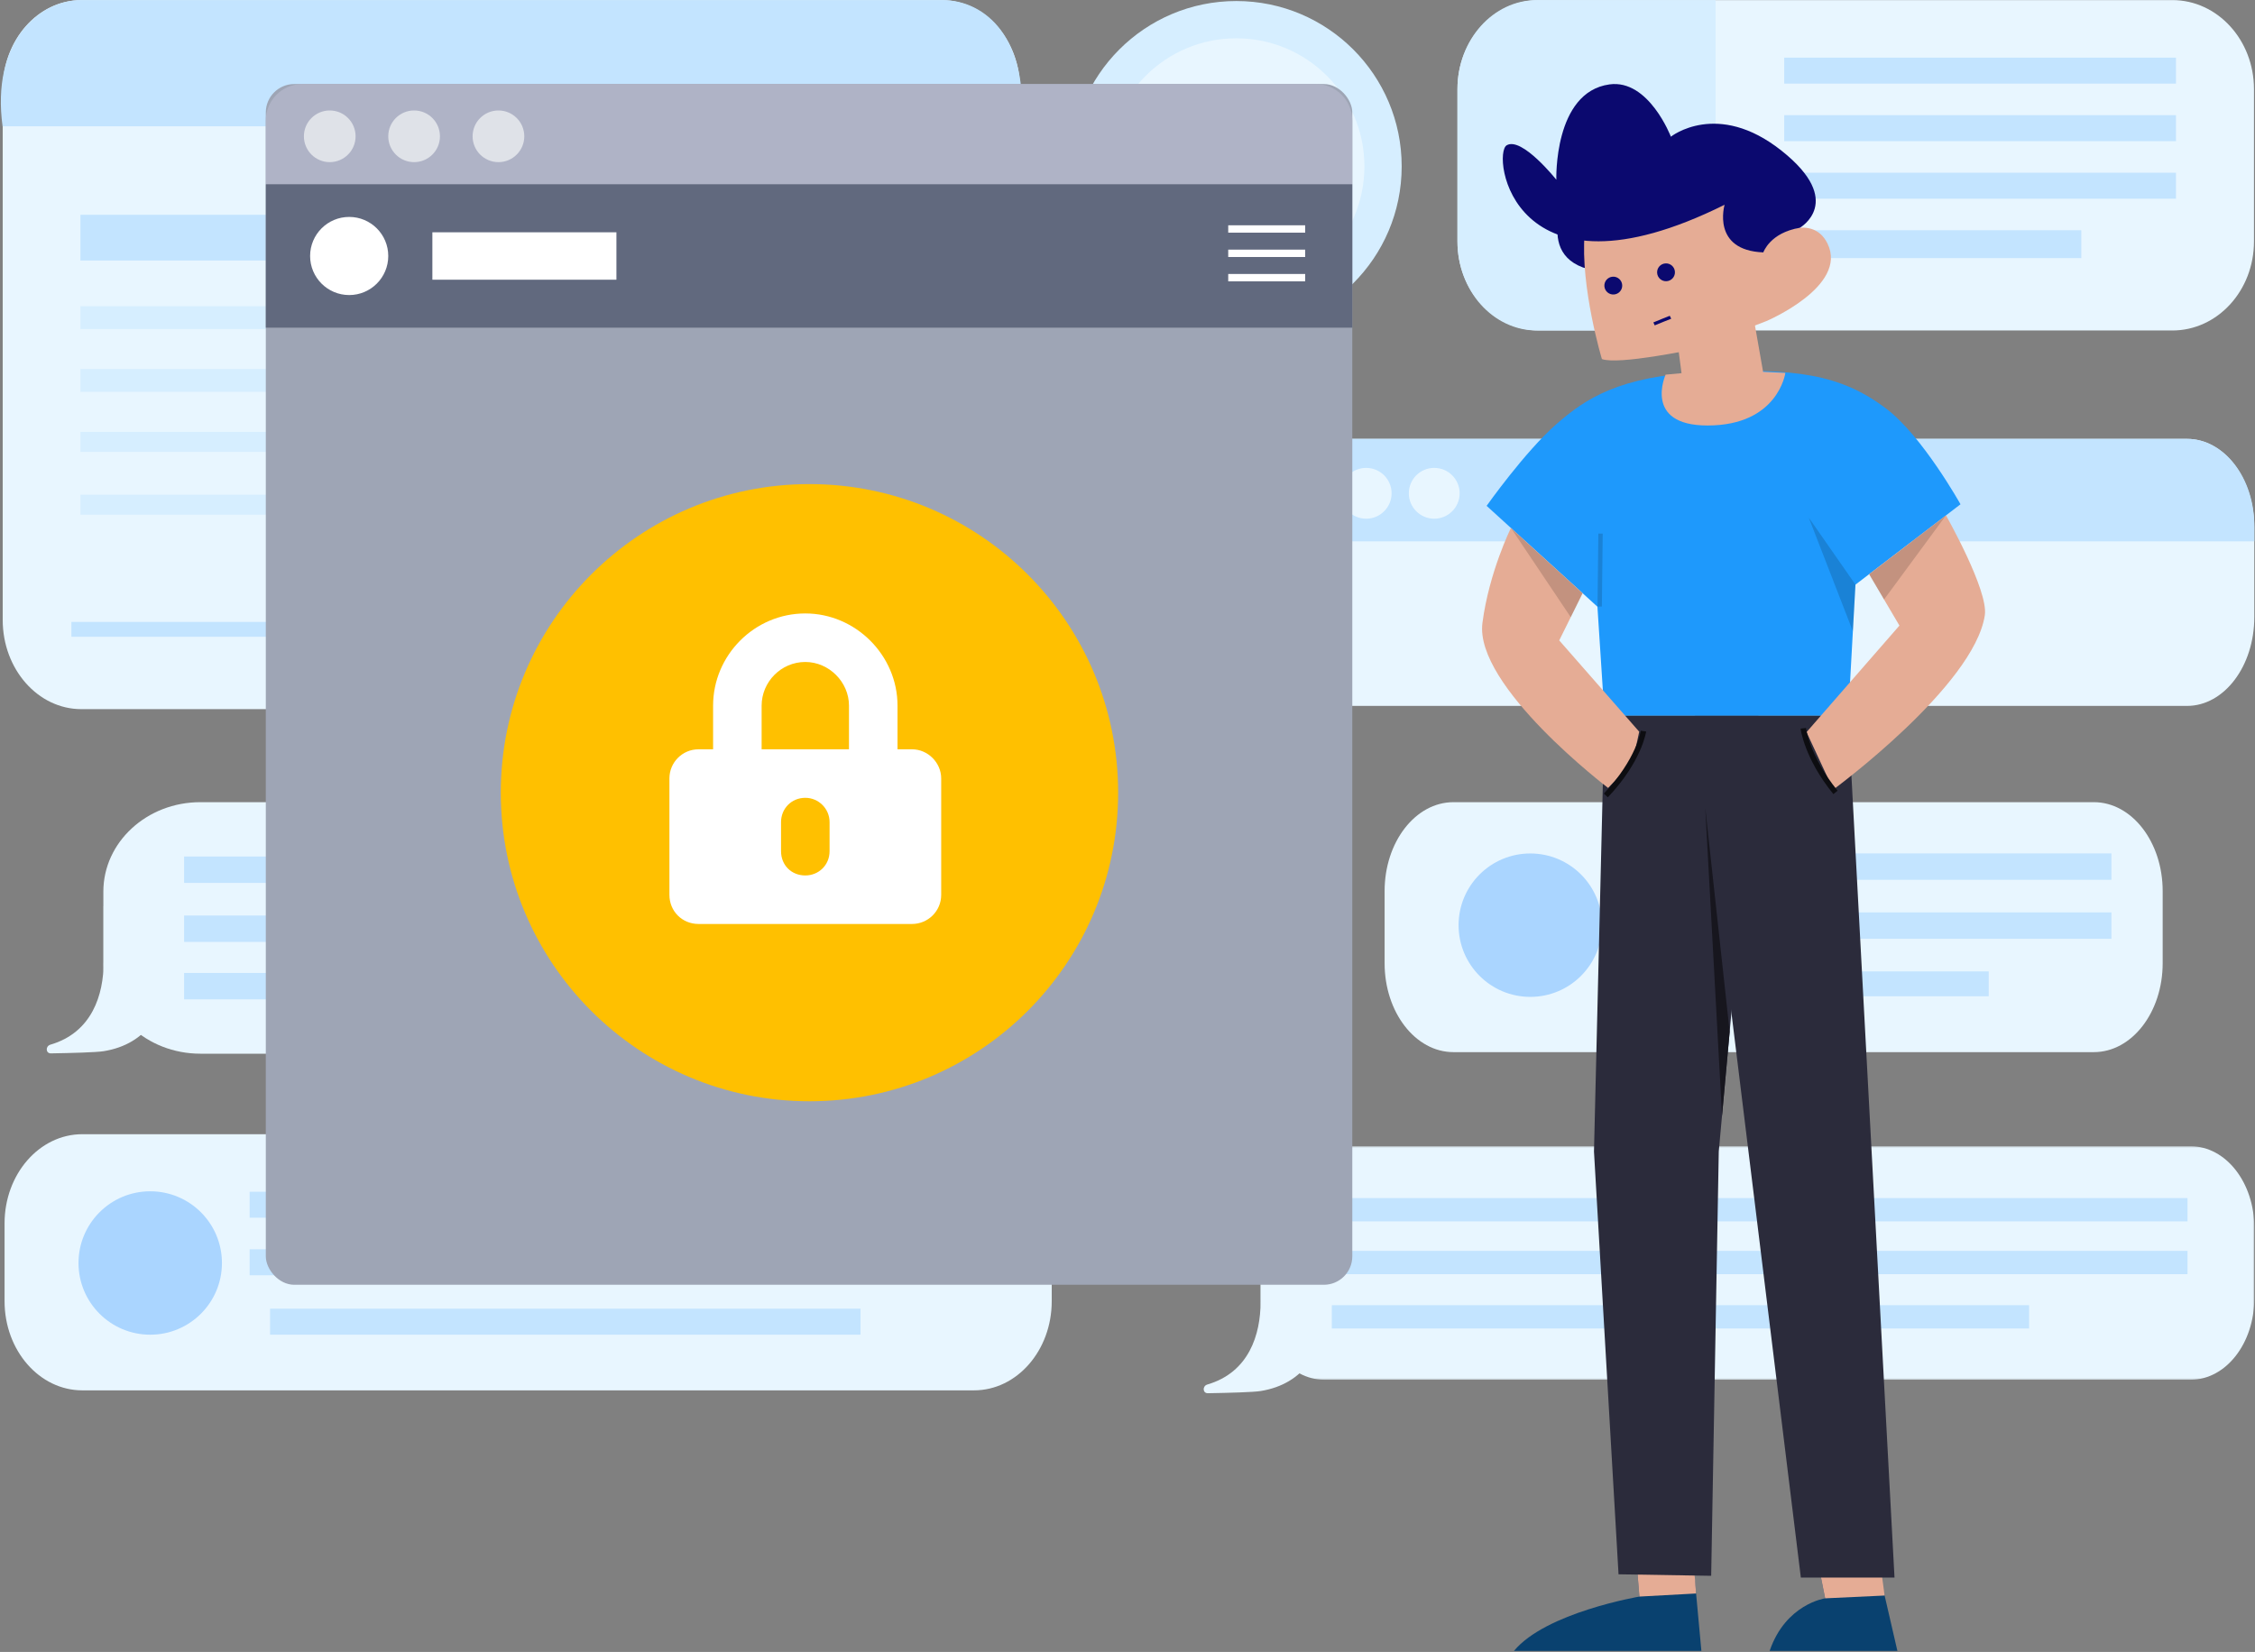 <svg width="1452" height="1064" viewBox="0 0 1452 1064" fill="none" xmlns="http://www.w3.org/2000/svg">
<rect x="0" y="0" width="1452" height="1064" fill="#808080" stroke="none"/>
<mask id="mask0_178_342" style="mask-type:alpha" maskUnits="userSpaceOnUse" x="811" y="738" width="641" height="151">
<path fill-rule="evenodd" clip-rule="evenodd" d="M811.693 738.3H1451.55V888.65H811.693V738.3Z" fill="white"/>
</mask>
<g mask="url(#mask0_178_342)">
<path fill-rule="evenodd" clip-rule="evenodd" d="M1451.55 790.632V836.318C1451.55 865.215 1433.24 888.65 1410.64 888.65H852.607C830.014 888.65 811.693 865.215 811.693 836.318V790.632C811.693 761.725 830.014 738.3 852.607 738.3H1410.64C1433.24 738.3 1451.55 761.725 1451.55 790.632Z" fill="#E8F6FF"/>
</g>
<path fill-rule="evenodd" clip-rule="evenodd" d="M852.669 801.601C853.041 801.972 853.248 802.18 853.62 802.552V838.536C853.62 870.239 839.521 891.428 811.692 895.946C807.046 896.7 791.1 897.124 777.762 897.354C774.322 897.412 774.116 892.705 777.419 891.74C804.309 883.882 811.692 859.454 811.692 838.536V802.552C812.064 802.18 812.271 801.972 812.643 801.601H852.669Z" fill="#E8F6FF"/>
<path fill-rule="evenodd" clip-rule="evenodd" d="M854.55 786.665H1408.55V771.665H854.55V786.665Z" fill="#C3E4FF"/>
<path fill-rule="evenodd" clip-rule="evenodd" d="M854.55 820.665H1408.55V805.665H854.55V820.665Z" fill="#C3E4FF"/>
<path fill-rule="evenodd" clip-rule="evenodd" d="M857.55 855.665H1306.55V840.665H857.55V855.665Z" fill="#C3E4FF"/>
<path fill-rule="evenodd" clip-rule="evenodd" d="M452.096 678.665H129.004C94.511 678.665 66.55 652.861 66.55 621.032V574.298C66.55 542.467 94.511 516.665 129.004 516.665H452.096C486.588 516.665 514.55 542.467 514.55 574.298V621.032C514.55 652.861 486.588 678.665 452.096 678.665Z" fill="#E8F6FF"/>
<path fill-rule="evenodd" clip-rule="evenodd" d="M107.712 582.711L108.662 583.66V619.646C108.662 651.349 94.564 672.538 66.735 677.056C62.089 677.809 46.143 678.235 32.804 678.463C29.363 678.521 29.159 673.815 32.462 672.85C59.351 664.993 66.735 640.563 66.735 619.646V583.66L67.686 582.711H107.712Z" fill="#E8F6FF"/>
<path fill-rule="evenodd" clip-rule="evenodd" d="M118.55 568.665H462.55V551.665H118.55V568.665Z" fill="#C3E4FF"/>
<path fill-rule="evenodd" clip-rule="evenodd" d="M118.55 606.665H462.55V589.665H118.55V606.665Z" fill="#C3E4FF"/>
<path fill-rule="evenodd" clip-rule="evenodd" d="M118.55 643.665H378.55V626.665H118.55V643.665Z" fill="#C3E4FF"/>
<path fill-rule="evenodd" clip-rule="evenodd" d="M627.164 895.504H52.993C25.35 895.504 2.941 869.795 2.941 838.082V787.945C2.941 756.231 25.35 730.522 52.993 730.522H627.164C654.807 730.522 677.216 756.231 677.216 787.945V838.082C677.216 869.795 654.807 895.504 627.164 895.504Z" fill="#E8F6FF"/>
<path fill-rule="evenodd" clip-rule="evenodd" d="M160.75 784.321H624.613V767.583H160.75V784.321Z" fill="#C3E4FF"/>
<path fill-rule="evenodd" clip-rule="evenodd" d="M160.75 821.382H624.613V804.645H160.75V821.382Z" fill="#C3E4FF"/>
<path fill-rule="evenodd" clip-rule="evenodd" d="M173.901 859.639H554.077V842.901H173.901V859.639Z" fill="#C3E4FF"/>
<path fill-rule="evenodd" clip-rule="evenodd" d="M142.911 813.475C142.911 838.982 122.236 859.659 96.732 859.659C71.228 859.659 50.553 838.982 50.553 813.475C50.553 787.968 71.228 767.291 96.732 767.291C122.236 767.291 142.911 787.968 142.911 813.475Z" fill="#AAD5FF"/>
<path fill-rule="evenodd" clip-rule="evenodd" d="M1348.21 677.665H935.892C911.404 677.665 891.55 652.02 891.55 620.388V573.942C891.55 542.308 911.404 516.665 935.892 516.665H1348.21C1372.7 516.665 1392.55 542.308 1392.55 573.942V620.388C1392.55 652.02 1372.7 677.665 1348.21 677.665Z" fill="#E8F6FF"/>
<path fill-rule="evenodd" clip-rule="evenodd" d="M1034.55 566.665H1359.55V549.665H1034.55V566.665Z" fill="#C3E4FF"/>
<path fill-rule="evenodd" clip-rule="evenodd" d="M1034.55 604.665H1359.55V587.665H1034.55V604.665Z" fill="#C3E4FF"/>
<path fill-rule="evenodd" clip-rule="evenodd" d="M1034.55 641.665H1280.55V625.665H1034.55V641.665Z" fill="#C3E4FF"/>
<path fill-rule="evenodd" clip-rule="evenodd" d="M1031.54 595.889C1031.54 621.396 1010.87 642.073 985.362 642.073C959.858 642.073 939.183 621.396 939.183 595.889C939.183 570.381 959.858 549.704 985.362 549.704C1010.87 549.704 1031.54 570.381 1031.54 595.889Z" fill="#AAD5FF"/>
<path fill-rule="evenodd" clip-rule="evenodd" d="M606.265 456.747H52.372C24.413 456.747 1.745 431.02 1.745 399.285V57.52C1.745 25.785 24.413 0.058 52.372 0.058H606.265C634.226 0.058 656.892 25.785 656.892 57.52V399.285C656.892 431.02 634.226 456.747 606.265 456.747Z" fill="#E8F6FF"/>
<path fill-rule="evenodd" clip-rule="evenodd" d="M1.664 81.353C-5.644 27.721 24.353 0.058 52.341 0.058H606.783C634.771 0.058 662.65 24.954 657.46 81.353C572.516 81.353 231.466 81.353 1.664 81.353Z" fill="#C3E4FF"/>
<path fill-rule="evenodd" clip-rule="evenodd" d="M51.777 167.788H222.857V138.354H51.777V167.788Z" fill="#C3E4FF"/>
<path fill-rule="evenodd" clip-rule="evenodd" d="M51.776 211.937H539.262V197.221H51.776V211.937Z" fill="#D6EEFF"/>
<path fill-rule="evenodd" clip-rule="evenodd" d="M51.776 291.039H555.818V278.162H51.776V291.039Z" fill="#D6EEFF"/>
<path fill-rule="evenodd" clip-rule="evenodd" d="M51.776 331.509H423.369V318.632H51.776V331.509Z" fill="#D6EEFF"/>
<path fill-rule="evenodd" clip-rule="evenodd" d="M51.776 252.408H577.893V237.691H51.776V252.408Z" fill="#D6EEFF"/>
<path fill-rule="evenodd" clip-rule="evenodd" d="M45.98 410.122H604.289V400.558H45.98V410.122Z" fill="#C3E4FF"/>
<path fill-rule="evenodd" clip-rule="evenodd" d="M1408.23 454.665H802.867C778.944 454.665 759.55 429.056 759.55 397.466V339.865C759.55 308.274 778.944 282.665 802.867 282.665H1408.23C1432.16 282.665 1451.55 308.274 1451.55 339.865V397.466C1451.55 429.056 1432.16 454.665 1408.23 454.665Z" fill="#E8F6FF"/>
<path fill-rule="evenodd" clip-rule="evenodd" d="M1451.55 338.577V348.665H759.55V338.577C759.55 307.697 778.95 282.665 802.872 282.665H1408.23C1432.15 282.665 1451.55 307.697 1451.55 338.577Z" fill="#C3E4FF"/>
<path fill-rule="evenodd" clip-rule="evenodd" d="M902.55 107.165C902.55 136.648 890.565 163.336 871.206 182.615C851.949 201.804 825.375 213.665 796.05 213.665C766.725 213.665 740.161 201.815 720.905 182.615C701.534 163.347 689.55 136.66 689.55 107.165C689.55 48.345 737.23 0.665 796.05 0.665C854.87 0.665 902.55 48.345 902.55 107.165Z" fill="#D6EEFF"/>
<path fill-rule="evenodd" clip-rule="evenodd" d="M878.55 107.165C878.55 130.004 869.266 150.677 854.27 165.612C839.353 180.477 818.766 189.665 796.05 189.665C773.333 189.665 752.757 180.485 737.839 165.612C722.834 150.685 713.55 130.012 713.55 107.165C713.55 61.6 750.485 24.665 796.05 24.665C841.615 24.665 878.55 61.6 878.55 107.165Z" fill="#E8F6FF"/>
<path fill-rule="evenodd" clip-rule="evenodd" d="M827.55 88.665C827.55 106.338 813.448 120.665 796.05 120.665C778.653 120.665 764.55 106.338 764.55 88.665C764.55 70.992 778.653 56.665 796.05 56.665C813.448 56.665 827.55 70.992 827.55 88.665Z" fill="#D6EEFF"/>
<path fill-rule="evenodd" clip-rule="evenodd" d="M854.55 165.693C839.56 180.508 818.872 189.665 796.044 189.665C773.216 189.665 752.539 180.516 737.55 165.693C744.202 139.807 767.872 120.665 796.044 120.665C824.226 120.665 847.897 139.807 854.55 165.693Z" fill="#D6EEFF"/>
<path fill-rule="evenodd" clip-rule="evenodd" d="M852.227 317.724C852.227 326.762 844.901 334.089 835.864 334.089C826.827 334.089 819.502 326.762 819.502 317.724C819.502 308.686 826.827 301.359 835.864 301.359C844.901 301.359 852.227 308.686 852.227 317.724Z" fill="#E8F6FF"/>
<path fill-rule="evenodd" clip-rule="evenodd" d="M896.048 317.724C896.048 326.762 888.722 334.089 879.685 334.089C870.647 334.089 863.322 326.762 863.322 317.724C863.322 308.686 870.647 301.359 879.685 301.359C888.722 301.359 896.048 308.686 896.048 317.724Z" fill="#E8F6FF"/>
<path fill-rule="evenodd" clip-rule="evenodd" d="M939.869 317.724C939.869 326.762 932.542 334.089 923.505 334.089C914.469 334.089 907.143 326.762 907.143 317.724C907.143 308.686 914.469 301.359 923.505 301.359C932.542 301.359 939.869 308.686 939.869 317.724Z" fill="#E8F6FF"/>
<path fill-rule="evenodd" clip-rule="evenodd" d="M822.028 573.926V620.478C822.028 652.192 796.321 677.893 764.622 677.893H643.752C612.051 677.893 586.356 652.192 586.356 620.478V573.926C586.356 562.797 589.529 552.397 595.006 543.595C597.076 540.282 599.467 537.194 602.147 534.375C603.037 533.442 603.959 532.531 604.913 531.662C615.129 522.26 628.775 516.524 643.752 516.524H764.622C779.597 516.524 793.244 522.26 803.461 531.662C804.414 532.531 805.337 533.442 806.227 534.375C808.907 537.194 811.296 540.282 813.367 543.606C818.855 552.408 822.028 562.797 822.028 573.926Z" fill="#E8F6FF"/>
<path fill-rule="evenodd" clip-rule="evenodd" d="M689.568 613.582C672.472 613.582 658.67 599.779 658.67 582.679C658.67 565.581 672.472 551.777 689.568 551.777C706.666 551.777 720.467 565.581 720.467 582.679C720.467 599.779 706.666 613.582 689.568 613.582ZM730.767 613.582H725.343L723.419 611.728C730.148 603.899 734.2 593.735 734.2 582.679C734.2 558.027 714.218 538.043 689.568 538.043C664.918 538.043 644.937 558.027 644.937 582.679C644.937 607.332 664.918 627.317 689.568 627.317C700.624 627.317 710.786 623.264 718.613 616.534L720.467 618.458V623.883L754.799 658.15L765.031 647.917L730.767 613.582Z" fill="#D6EEFF"/>
<path fill-rule="evenodd" clip-rule="evenodd" d="M847.596 527.388C847.596 549.48 829.69 567.389 807.6 567.389C785.511 567.389 767.604 549.48 767.604 527.388C767.604 505.297 785.511 487.388 807.6 487.388C829.69 487.388 847.596 505.297 847.596 527.388Z" fill="#C3E4FF"/>
<path fill-rule="evenodd" clip-rule="evenodd" d="M1451.34 57.403V155.526C1451.34 187.192 1427.81 212.861 1398.79 212.861H991.024C961.999 212.861 938.46 187.192 938.46 155.526V57.403C938.46 25.737 961.999 0.058 991.024 0.058H1398.79C1427.81 0.058 1451.34 25.737 1451.34 57.403Z" fill="#E8F6FF"/>
<path fill-rule="evenodd" clip-rule="evenodd" d="M1148.87 53.856H1401.13V37.119H1148.87V53.856Z" fill="#C3E4FF"/>
<path fill-rule="evenodd" clip-rule="evenodd" d="M1148.87 90.917H1401.13V74.18H1148.87V90.917Z" fill="#C3E4FF"/>
<path fill-rule="evenodd" clip-rule="evenodd" d="M1148.87 127.979H1401.13V111.241H1148.87V127.979Z" fill="#C3E4FF"/>
<path fill-rule="evenodd" clip-rule="evenodd" d="M1148.87 166.235H1340.16V148.302H1148.87V166.235Z" fill="#C3E4FF"/>
<path fill-rule="evenodd" clip-rule="evenodd" d="M1104.64 0.058V212.861H989.55C961.339 212.861 938.46 187.192 938.46 155.526V57.403C938.46 25.737 961.339 0.058 989.55 0.058H1104.64Z" fill="#D6EEFF"/>
<path fill-rule="evenodd" clip-rule="evenodd" d="M1053.19 998.699L1055.61 1028.33C1055.61 1028.33 995.283 1038.55 974.831 1063.33H1095.53L1087.9 980.579L1053.19 998.699Z" fill="#09416F"/>
<path fill-rule="evenodd" clip-rule="evenodd" d="M1168.73 996.942L1175.22 1029.46C1175.22 1029.46 1149.81 1033.03 1139.47 1063.33H1221.74L1213.51 1027.66L1204.1 995.135L1168.73 996.942Z" fill="#09416F"/>
<path fill-rule="evenodd" clip-rule="evenodd" d="M1089.14 988.164L1092.12 1026.34L1055.61 1028.33L1053.19 998.7L1089.14 988.164Z" fill="#E5AC95"/>
<path fill-rule="evenodd" clip-rule="evenodd" d="M1207.86 985.726L1213.51 1027.66L1175.22 1029.46L1168.73 996.942L1207.86 985.726Z" fill="#E5AC95"/>
<path fill-rule="evenodd" clip-rule="evenodd" d="M1033.14 460.909L1026.37 741.644L1042.18 1013.98L1101.83 1014.95L1106.72 741.634L1132.27 460.909H1033.14Z" fill="#2B2B3B"/>
<path fill-rule="evenodd" clip-rule="evenodd" d="M1091.35 460.909L1159.57 1016.09H1219.88L1190.06 460.909H1091.35Z" fill="#2B2B3B"/>
<path fill-rule="evenodd" clip-rule="evenodd" d="M1113.74 664.606L1098.02 520.349L1108.82 718.663L1113.74 664.606Z" fill="#17161E"/>
<path d="M1027.07 383.285L1022.21 320.892" stroke="black" stroke-opacity="0.15" stroke-width="2.8"/>
<path fill-rule="evenodd" clip-rule="evenodd" d="M1033.14 460.91L1028.59 390.772L957.237 325.809C957.237 325.809 981.9 290.948 1002.03 273.292C1020.84 256.792 1042.66 242.187 1096.99 239.653C1155.24 236.937 1185.11 240.753 1214.8 263.397C1237.96 281.065 1262.37 324.794 1262.37 324.794L1194.73 376.556L1190.06 460.91H1033.14Z" fill="#1E99FC"/>
<path fill-rule="evenodd" clip-rule="evenodd" d="M954.549 401.164C949.182 441.877 1035.46 507.496 1035.46 507.496L1051.24 490.997L1055.49 471.271L1003.99 412.471L1019.05 382.074L972.894 340.053C972.894 340.053 958.867 368.331 954.549 401.164Z" fill="#E5AC95"/>
<path d="M1058.23 470.902C1058.23 470.902 1055.57 489.614 1034.01 512.335" stroke="#0D0D11" stroke-width="3.5"/>
<path fill-rule="evenodd" clip-rule="evenodd" d="M1193.07 406.599L1194.74 376.555L1164.69 333.419L1193.07 406.599Z" fill="black" fill-opacity="0.15"/>
<path d="M1030.05 390.652L1030.58 343.673" stroke="black" stroke-opacity="0.15" stroke-width="2.8"/>
<path fill-rule="evenodd" clip-rule="evenodd" d="M1011.03 120.52C1011.03 120.52 982.97 169.225 1030.58 174.853L1011.03 120.52Z" fill="#0B096F"/>
<path fill-rule="evenodd" clip-rule="evenodd" d="M1128.3 199.821L1135.26 239.478L1149.6 240.173C1149.6 240.173 1145 274.054 1099.46 274.054C1057.78 274.052 1072.49 241.308 1072.49 241.308L1082.74 240.365L1078.5 207.969" fill="#E5AC95"/>
<path fill-rule="evenodd" clip-rule="evenodd" d="M1090.35 224.981C1090.35 224.981 1042.3 235.189 1031.47 231.268C1031.47 231.268 1017.49 184.924 1020.36 150.37L1055.45 109.09L1120.41 105.298L1135.43 162.561C1137.48 152.184 1166.48 135.672 1176.79 156.976C1190.09 184.447 1137.41 206.791 1137.41 206.791" fill="#E5AC95"/>
<path fill-rule="evenodd" clip-rule="evenodd" d="M1158.94 146.706C1158.94 146.706 1188.49 129.857 1147.11 97.029C1105.73 64.202 1075.89 88.039 1075.89 88.039C1075.89 88.039 1061.66 50.89 1036.36 54.355C1000.31 59.294 1002.13 115.757 1002.13 115.757C1002.13 115.757 979.937 87.859 970.174 93.564C960.412 99.267 973.47 199.964 1110.47 131.885C1110.47 131.885 1101.81 161.281 1135.43 162.56C1135.43 162.56 1139.6 149.952 1158.94 146.706Z" fill="#0B096F"/>
<path d="M1065.04 208.619C1067.52 207.494 1075.17 204.561 1075.64 204.335" stroke="#0B096F" stroke-width="2.1"/>
<path fill-rule="evenodd" clip-rule="evenodd" d="M1066.03 175.843C1066.28 179.559 1069.5 182.366 1073.21 182.114C1076.93 181.86 1079.74 178.642 1079.48 174.926C1079.23 171.21 1076.01 168.403 1072.3 168.656C1068.58 168.909 1065.77 172.127 1066.03 175.843Z" fill="#0B096F"/>
<path d="M1066.03 175.843C1066.28 179.559 1069.5 182.366 1073.21 182.114C1076.93 181.86 1079.74 178.642 1079.48 174.926C1079.23 171.21 1076.01 168.403 1072.3 168.656C1068.58 168.909 1065.77 172.127 1066.03 175.843" stroke="#E5AC95" stroke-width="2"/>
<path fill-rule="evenodd" clip-rule="evenodd" d="M1032.07 184.403C1032.33 188.118 1035.55 190.926 1039.26 190.672C1042.98 190.42 1045.79 187.202 1045.53 183.487C1045.28 179.77 1042.06 176.962 1038.34 177.216C1034.63 177.469 1031.82 180.688 1032.07 184.403Z" fill="#0B096F" stroke="#E5AC95" stroke-width="2"/>
<path fill-rule="evenodd" clip-rule="evenodd" d="M1163.23 471.563L1223.05 402.919L1203.54 369.814L1253.02 331.949C1253.02 331.949 1280.48 380.332 1278.03 396.307C1271.03 441.974 1180.43 508.568 1180.43 508.568" fill="#E5AC95"/>
<path d="M1161.14 469.09C1161.14 469.09 1163.42 487.737 1181.88 510.381" stroke="#0D0D11" stroke-width="3.5"/>
<path fill-rule="evenodd" clip-rule="evenodd" d="M1203.54 369.816L1253.02 331.949L1213.15 386.118L1203.54 369.816Z" fill="black" fill-opacity="0.15"/>
<path fill-rule="evenodd" clip-rule="evenodd" d="M1019.05 382.078L972.887 340.051L1011.41 397.515L1019.05 382.078Z" fill="black" fill-opacity="0.15"/>
<rect x="171.155" y="54.127" width="699.594" height="773.375" rx="18.316" fill="#9EA5B5"/>
<path fill-rule="evenodd" clip-rule="evenodd" d="M194.679 54.127H847.214C860.206 54.127 870.738 64.659 870.738 77.651V118.696H171.155V77.651C171.155 64.659 181.687 54.127 194.679 54.127Z" fill="#AFB3C6"/>
<path fill-rule="evenodd" clip-rule="evenodd" d="M212.322 104.432C221.514 104.432 228.965 96.981 228.965 87.79C228.965 78.598 221.514 71.147 212.322 71.147C203.131 71.147 195.68 78.598 195.68 87.79C195.68 96.981 203.131 104.432 212.322 104.432Z" fill="#DFE2E8"/>
<path fill-rule="evenodd" clip-rule="evenodd" d="M266.642 104.432C275.834 104.432 283.285 96.981 283.285 87.79C283.285 78.598 275.834 71.147 266.642 71.147C257.451 71.147 250 78.598 250 87.79C250 96.981 257.451 104.432 266.642 104.432Z" fill="#DFE2E8"/>
<path fill-rule="evenodd" clip-rule="evenodd" d="M320.95 104.432C330.141 104.432 337.592 96.981 337.592 87.79C337.592 78.598 330.141 71.147 320.95 71.147C311.758 71.147 304.307 78.598 304.307 87.79C304.307 96.981 311.758 104.432 320.95 104.432Z" fill="#DFE2E8"/>
<rect x="171.155" y="118.696" width="699.594" height="92.351" fill="#61697E"/>
<path fill-rule="evenodd" clip-rule="evenodd" d="M224.841 190.037C238.736 190.037 250 178.773 250 164.878C250 150.983 238.736 139.719 224.841 139.719C210.946 139.719 199.682 150.983 199.682 164.878C199.682 178.773 210.946 190.037 224.841 190.037Z" fill="white"/>
<rect x="278.404" y="149.615" width="118.511" height="30.54" fill="white"/>
<path d="M840.405 147.479H790.856" stroke="white" stroke-width="4.75"/>
<path d="M840.405 163.157H790.856" stroke="white" stroke-width="4.75"/>
<path d="M840.405 178.836H790.856" stroke="white" stroke-width="4.75"/>
<circle cx="521.216" cy="510.551" r="198.755" fill="#FFC000"/>
<path d="M587.289 482.613H577.914V454.488C577.914 422.066 550.961 395.113 518.539 395.113C485.727 395.113 459.164 422.066 459.164 454.488V482.613H449.789C439.242 482.613 431.039 491.207 431.039 501.363V576.363C431.039 586.91 439.242 595.113 449.789 595.113H587.289C597.446 595.113 606.039 586.91 606.039 576.363V501.363C606.039 491.207 597.446 482.613 587.289 482.613ZM534.164 548.238C534.164 557.223 527.133 563.863 518.539 563.863C509.555 563.863 502.914 557.223 502.914 548.238V529.488C502.914 520.894 509.555 513.863 518.539 513.863C527.133 513.863 534.164 520.894 534.164 529.488V548.238ZM546.664 482.613H490.414V454.488C490.414 439.254 502.914 426.363 518.539 426.363C533.774 426.363 546.664 439.254 546.664 454.488V482.613Z" fill="white"/>
</svg>
